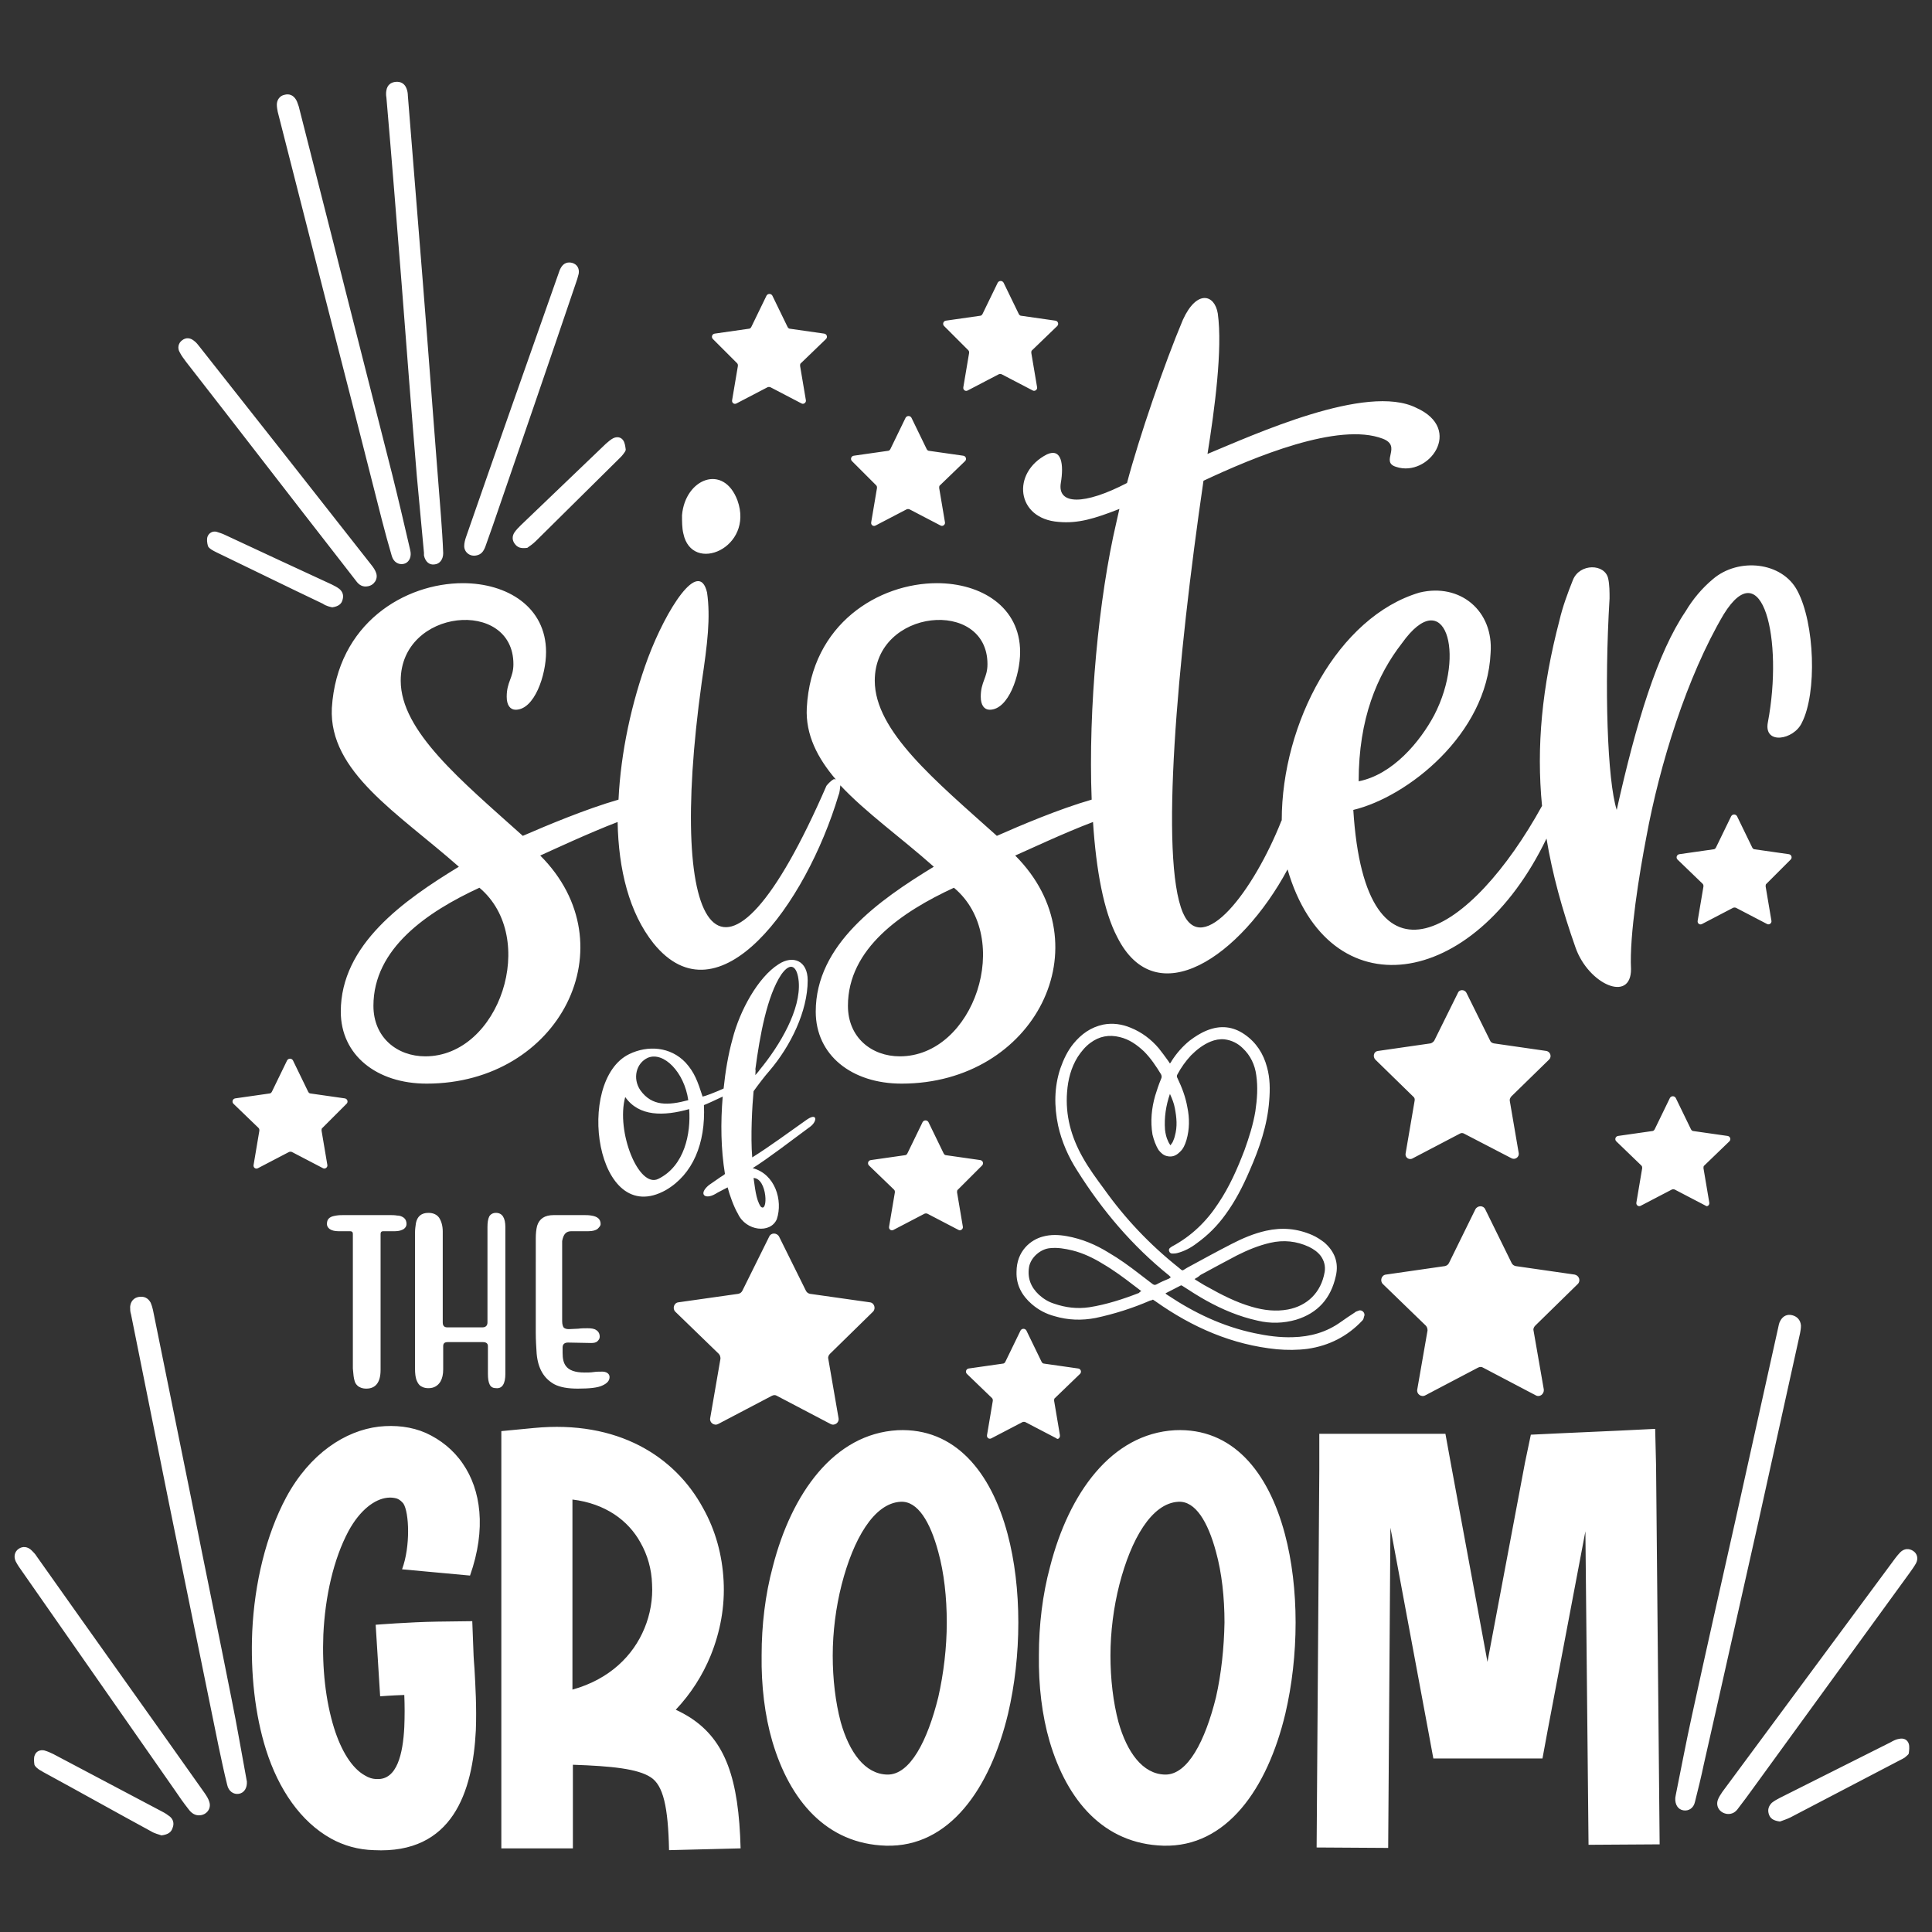 <?xml version="1.0" encoding="utf-8"?>
<!-- Generator: Adobe Illustrator 18.0.0, SVG Export Plug-In . SVG Version: 6.00 Build 0)  -->
<!DOCTYPE svg PUBLIC "-//W3C//DTD SVG 1.1//EN" "http://www.w3.org/Graphics/SVG/1.1/DTD/svg11.dtd">
<svg version="1.1" id="Layer_1" xmlns="http://www.w3.org/2000/svg" xmlns:xlink="http://www.w3.org/1999/xlink" x="0px" y="0px"
	 viewBox="0 0 432 432" enable-background="new 0 0 432 432" xml:space="preserve">
<rect x="0" y="0" width="432" height="432" fill="#333333" stroke="none"/>
<path fill="#FFFFFF" d="M62.1,25c-0.1-0.5-0.2-1.1-0.2-1.6c0-1.1,0.7-2,1.7-2.2c1.1-0.3,2,0.1,2.6,1.1c0.3,0.5,0.4,1,0.6,1.5
	c3.4,13.5,6.9,27,10.3,40.6c3.5,13.9,7.1,27.8,10.6,41.7c1.4,5.6,2.7,11.2,4,16.8c0,0.2,0.1,0.4,0.1,0.5c0.2,1.4-0.5,2.5-1.6,2.7
	c-1.1,0.2-2.2-0.4-2.6-1.8c-0.8-2.7-1.5-5.3-2.2-8C81.1,99.3,76.7,82.1,72.3,65C68.9,51.7,65.5,38.4,62.1,25z M41.6,80.9
	c11.7,15,23.3,30.1,35,45.1c1,1.3,2.1,2.7,3.1,4c0.6,0.8,1.4,1.3,2.5,1.1c1.4-0.2,2.4-1.6,1.9-3c-0.2-0.6-0.6-1.2-1-1.7
	c-12.8-16.3-25.6-32.6-38.5-48.9c-0.3-0.4-0.7-0.9-1.1-1.2c-0.9-0.8-1.9-0.9-2.8-0.2c-0.8,0.6-1.1,1.7-0.5,2.7
	C40.6,79.6,41.1,80.2,41.6,80.9z M74.3,135.8c1.4-0.2,2.1-0.8,2.3-1.7c0.3-1,0-1.8-0.7-2.4c-0.5-0.4-1.1-0.7-1.7-1
	c-8-3.7-16-7.4-23.9-11.1c-0.6-0.3-1.3-0.5-1.9-0.7c-0.9-0.2-1.7,0.3-2,1.1c-0.2,0.6-0.1,1.4,0.1,2.1c0.1,0.3,0.5,0.6,0.8,0.8
	c0.3,0.2,0.7,0.4,1.1,0.6c7.9,3.8,15.8,7.7,23.8,11.5C72.9,135.5,73.8,135.7,74.3,135.8z M89.8,63.4c1.1,14.3,2.2,28.6,3.4,43
	c0.5,5.7,1.1,11.5,1.6,17.2c0,0.2,0,0.4,0,0.6c0.3,1.4,1.2,2.2,2.4,2c1.1-0.1,1.9-1.1,1.9-2.5c-0.1-2.8-0.3-5.5-0.5-8.3
	c-1.4-17.6-2.7-35.3-4.1-52.9c-1.1-13.7-2.2-27.4-3.3-41.1c0-0.5-0.1-1.1-0.3-1.6c-0.4-1.1-1.3-1.6-2.4-1.5
	c-1.1,0.1-1.9,0.7-2.1,1.9c-0.1,0.5-0.1,1.1,0,1.6C87.6,35.6,88.7,49.5,89.8,63.4z M106.5,124.2c1.1-0.2,1.6-0.9,2-1.9
	c0.6-1.6,1.1-3.2,1.7-4.8c6.2-18,12.4-36,18.5-54c0.3-0.8,0.5-1.5,0.7-2.3c0.2-1.2-0.4-2.1-1.4-2.4c-1-0.3-2,0-2.6,1.1
	c-0.3,0.5-0.4,1-0.6,1.5c-6.9,19.6-13.8,39.1-20.6,58.7c-0.2,0.6-0.4,1.3-0.4,2C103.8,123.5,105.1,124.5,106.5,124.2z M115,119.1
	c-0.5,0.8-0.5,1.7,0.1,2.5c0.6,0.8,1.3,1.1,2.8,0.9c0.4-0.3,1.2-0.8,1.9-1.5c6.3-6.2,12.5-12.4,18.8-18.6c0.3-0.3,0.6-0.6,0.8-0.9
	c0.2-0.3,0.6-0.7,0.5-1.1c-0.1-0.7-0.2-1.5-0.6-2c-0.5-0.7-1.4-0.8-2.2-0.4c-0.6,0.3-1.1,0.8-1.6,1.2c-6.4,6.1-12.7,12.2-19.1,18.3
	C115.9,118,115.4,118.5,115,119.1z M55.1,397.8c-1.1-5.9-2.1-11.9-3.3-17.8c-2.9-14.7-6-29.5-8.9-44.2c-2.9-14.3-5.8-28.6-8.7-42.9
	c-0.1-0.5-0.3-1.1-0.5-1.6c-0.6-1.1-1.5-1.5-2.7-1.3c-1.1,0.2-1.8,1-1.9,2.2c0,0.6,0,1.1,0.2,1.7c2.8,14.1,5.7,28.2,8.5,42.3
	c3.7,18.1,7.4,36.3,11.1,54.4c0.6,2.8,1.2,5.7,1.9,8.5c0.3,1.4,1.4,2.2,2.6,2c1.2-0.2,1.9-1.3,1.8-2.8
	C55.2,398.2,55.1,398,55.1,397.8z M45.8,401C33.3,383.3,20.7,365.7,8.2,348c-0.3-0.5-0.7-0.9-1.1-1.3c-0.9-0.9-2-1-2.9-0.4
	c-0.9,0.6-1.2,1.7-0.7,2.8c0.4,0.8,0.9,1.5,1.4,2.2c11.4,16.3,22.8,32.7,34.2,49c1,1.5,2,2.9,3.1,4.3c0.6,0.8,1.4,1.4,2.5,1.3
	c1.5-0.1,2.6-1.5,2.1-3C46.6,402.2,46.2,401.6,45.8,401z M36.3,405.1c-8.1-4.3-16.3-8.6-24.4-12.9c-0.6-0.3-1.3-0.6-2-0.8
	c-0.9-0.2-1.8,0.2-2.1,1c-0.3,0.6-0.2,1.5-0.1,2.2c0.1,0.3,0.5,0.7,0.8,0.9c0.3,0.3,0.7,0.4,1.1,0.7c8.1,4.4,16.1,8.9,24.2,13.3
	c0.8,0.5,1.8,0.7,2.3,0.9c1.5-0.2,2.2-0.7,2.5-1.7c0.4-1,0.1-1.9-0.6-2.5C37.5,405.8,36.9,405.4,36.3,405.1z M402.5,298.1
	c0.1-0.5,0.2-1.1,0.2-1.7c-0.1-1.2-0.8-2-1.9-2.3c-1.1-0.3-2.1,0.1-2.7,1.2c-0.3,0.5-0.4,1.1-0.5,1.6c-3.2,14.3-6.3,28.5-9.5,42.8
	c-3.3,14.7-6.6,29.3-9.8,44c-1.3,5.9-2.4,11.8-3.6,17.7c0,0.2-0.1,0.4-0.1,0.6c-0.1,1.5,0.6,2.6,1.8,2.8c1.2,0.2,2.3-0.5,2.6-1.9
	c0.7-2.8,1.4-5.6,2-8.5c4.1-18,8.1-36.1,12.2-54.2C396.3,326.2,399.4,312.1,402.5,298.1z M427.8,346.8c-0.9-0.6-2-0.6-2.9,0.3
	c-0.4,0.4-0.7,0.8-1.1,1.3c-12.9,17.4-25.8,34.9-38.7,52.3c-0.4,0.6-0.8,1.2-1,1.8c-0.5,1.5,0.5,2.9,2.1,3.1
	c1.1,0.1,1.9-0.4,2.5-1.3c1.1-1.4,2.1-2.8,3.2-4.3c11.7-16.1,23.4-32.2,35.1-48.3c0.5-0.7,1-1.4,1.4-2.1
	C429,348.5,428.7,347.4,427.8,346.8z M424.7,388.8c-0.7,0.1-1.3,0.4-2,0.8c-8.2,4.1-16.5,8.3-24.7,12.4c-0.6,0.3-1.3,0.7-1.8,1.1
	c-0.7,0.7-1,1.5-0.7,2.5c0.3,1,1,1.5,2.5,1.7c0.5-0.2,1.5-0.5,2.3-0.9c8.2-4.3,16.3-8.5,24.5-12.8c0.4-0.2,0.8-0.4,1.1-0.6
	c0.3-0.3,0.8-0.6,0.9-0.9c0.1-0.7,0.2-1.6,0-2.2C426.5,389,425.7,388.6,424.7,388.8z M352.8,287.1c0.7-0.7,0.3-1.9-0.7-2.1
	l-13.2-1.9c-0.4-0.1-0.7-0.3-0.9-0.7l-5.9-12c-0.4-0.9-1.7-0.9-2.2,0l-5.9,12c-0.2,0.4-0.5,0.6-0.9,0.7l-13.2,1.9
	c-1,0.1-1.4,1.4-0.7,2.1l9.6,9.3c0.3,0.3,0.4,0.7,0.4,1.1l-2.3,13.2c-0.2,1,0.9,1.8,1.8,1.3l11.8-6.2c0.4-0.2,0.8-0.2,1.1,0
	l11.8,6.2c0.9,0.5,1.9-0.3,1.8-1.3l-2.3-13.2c-0.1-0.4,0.1-0.8,0.4-1.1L352.8,287.1z M400.4,192.2c0.4-0.4,0.2-1.1-0.4-1.2l-7.7-1.1
	c-0.2,0-0.4-0.2-0.5-0.4l-3.4-7c-0.3-0.5-1-0.5-1.3,0l-3.4,7c-0.1,0.2-0.3,0.4-0.5,0.4l-7.7,1.1c-0.6,0.1-0.8,0.8-0.4,1.2l5.6,5.4
	c0.2,0.2,0.2,0.4,0.2,0.6l-1.3,7.7c-0.1,0.6,0.5,1,1,0.7l6.9-3.6c0.2-0.1,0.5-0.1,0.7,0l6.9,3.6c0.5,0.3,1.1-0.2,1-0.7l-1.3-7.7
	c0-0.2,0-0.5,0.2-0.6L400.4,192.2z M195.9,108.5c0.2,0.2,0.2,0.4,0.2,0.6l-1.3,7.7c-0.1,0.6,0.5,1,1,0.7l6.9-3.6
	c0.2-0.1,0.5-0.1,0.7,0l6.9,3.6c0.5,0.3,1.1-0.2,1-0.7l-1.3-7.7c0-0.2,0-0.5,0.2-0.6l5.6-5.4c0.4-0.4,0.2-1.1-0.4-1.2l-7.7-1.1
	c-0.2,0-0.4-0.2-0.5-0.4l-3.4-7c-0.3-0.5-1-0.5-1.3,0l-3.4,7c-0.1,0.2-0.3,0.4-0.5,0.4l-7.7,1.1c-0.6,0.1-0.8,0.8-0.4,1.2
	L195.9,108.5z M77.5,246.8c0.4-0.4,0.2-1.1-0.4-1.2l-7.7-1.1c-0.2,0-0.4-0.2-0.5-0.4l-3.4-7c-0.3-0.5-1-0.5-1.3,0l-3.4,7
	c-0.1,0.2-0.3,0.4-0.5,0.4l-7.7,1.1c-0.6,0.1-0.8,0.8-0.4,1.2l5.6,5.4c0.2,0.2,0.2,0.4,0.2,0.6l-1.3,7.7c-0.1,0.6,0.5,1,1,0.7
	l6.9-3.6c0.2-0.1,0.5-0.1,0.7,0l6.9,3.6c0.5,0.3,1.1-0.2,1-0.7l-1.3-7.7c0-0.2,0-0.5,0.2-0.6L77.5,246.8z M164.8,81.2
	c0.2,0.2,0.2,0.4,0.2,0.6l-1.3,7.7c-0.1,0.6,0.5,1,1,0.7l6.9-3.6c0.2-0.1,0.5-0.1,0.7,0l6.9,3.6c0.5,0.3,1.1-0.2,1-0.7l-1.3-7.7
	c0-0.2,0-0.5,0.2-0.6l5.6-5.4c0.4-0.4,0.2-1.1-0.4-1.2l-7.7-1.1c-0.2,0-0.4-0.2-0.5-0.4l-3.4-7c-0.3-0.5-1-0.5-1.3,0l-3.4,7
	c-0.1,0.2-0.3,0.4-0.5,0.4l-7.7,1.1c-0.6,0.1-0.8,0.8-0.4,1.2L164.8,81.2z M216.5,78.3c0.2,0.2,0.2,0.4,0.2,0.6l-1.3,7.7
	c-0.1,0.6,0.5,1,1,0.7l6.9-3.6c0.2-0.1,0.5-0.1,0.7,0l6.9,3.6c0.5,0.3,1.1-0.2,1-0.7l-1.3-7.7c0-0.2,0-0.5,0.2-0.6l5.6-5.4
	c0.4-0.4,0.2-1.1-0.4-1.2l-7.7-1.1c-0.2,0-0.4-0.2-0.5-0.4l-3.4-7c-0.3-0.5-1-0.5-1.3,0l-3.4,7c-0.1,0.2-0.3,0.4-0.5,0.4l-7.7,1.1
	c-0.6,0.1-0.8,0.8-0.4,1.2L216.5,78.3z M346.4,236.9c0.6-0.6,0.3-1.7-0.6-1.9l-11.8-1.7c-0.4-0.1-0.7-0.3-0.8-0.6l-5.3-10.7
	c-0.4-0.8-1.6-0.8-1.9,0l-5.3,10.7c-0.2,0.3-0.5,0.5-0.8,0.6l-11.8,1.7c-0.9,0.1-1.2,1.2-0.6,1.9l8.5,8.3c0.3,0.2,0.4,0.6,0.3,1
	l-2,11.7c-0.2,0.9,0.8,1.6,1.6,1.1l10.5-5.5c0.3-0.2,0.7-0.2,1,0L338,259c0.8,0.4,1.7-0.3,1.6-1.1l-2-11.7c-0.1-0.4,0.1-0.7,0.3-1
	L346.4,236.9z M382.2,268.9l-1.3-7.7c0-0.2,0-0.5,0.2-0.6l5.6-5.4c0.4-0.4,0.2-1.1-0.4-1.2l-7.7-1.1c-0.2,0-0.4-0.2-0.5-0.4l-3.4-7
	c-0.3-0.5-1-0.5-1.3,0l-3.4,7c-0.1,0.2-0.3,0.4-0.5,0.4l-7.7,1.1c-0.6,0.1-0.8,0.8-0.4,1.2l5.6,5.4c0.2,0.2,0.2,0.4,0.2,0.6
	l-1.3,7.7c-0.1,0.6,0.5,1,1,0.7l6.9-3.6c0.2-0.1,0.5-0.1,0.7,0l6.9,3.6C381.7,269.9,382.3,269.5,382.2,268.9z M219.6,260.6
	c0.4-0.4,0.2-1.1-0.4-1.2l-7.7-1.1c-0.2,0-0.4-0.2-0.5-0.4l-3.4-7c-0.3-0.5-1-0.5-1.3,0l-3.4,7c-0.1,0.2-0.3,0.4-0.5,0.4l-7.7,1.1
	c-0.6,0.1-0.8,0.8-0.4,1.2l5.6,5.4c0.2,0.2,0.2,0.4,0.2,0.6l-1.3,7.7c-0.1,0.6,0.5,1,1,0.7l6.9-3.6c0.2-0.1,0.5-0.1,0.7,0l6.9,3.6
	c0.5,0.3,1.1-0.2,1-0.7l-1.3-7.7c0-0.2,0-0.5,0.2-0.6L219.6,260.6z M237,320.9l-1.3-7.7c0-0.2,0-0.5,0.2-0.6l5.6-5.4
	c0.4-0.4,0.2-1.1-0.4-1.2l-7.7-1.1c-0.2,0-0.4-0.2-0.5-0.4l-3.4-7c-0.3-0.5-1-0.5-1.3,0l-3.4,7c-0.1,0.2-0.3,0.4-0.5,0.4l-7.7,1.1
	c-0.6,0.1-0.8,0.8-0.4,1.2l5.6,5.4c0.2,0.2,0.2,0.4,0.2,0.6l-1.3,7.7c-0.1,0.6,0.5,1,1,0.7l6.9-3.6c0.2-0.1,0.5-0.1,0.7,0l6.9,3.6
	C236.5,322,237.1,321.5,237,320.9z M195.2,293.3c0.7-0.7,0.3-2-0.7-2.1l-13.4-1.9c-0.4-0.1-0.7-0.3-0.9-0.7l-6-12.1
	c-0.5-0.9-1.8-0.9-2.2,0l-6,12.1c-0.2,0.4-0.5,0.6-0.9,0.7l-13.4,1.9c-1,0.1-1.4,1.4-0.7,2.1l9.7,9.4c0.3,0.3,0.4,0.7,0.4,1.1
	l-2.3,13.3c-0.2,1,0.9,1.8,1.8,1.3l12-6.3c0.4-0.2,0.8-0.2,1.1,0l12,6.3c0.9,0.5,2-0.3,1.8-1.3l-2.3-13.3c-0.1-0.4,0.1-0.8,0.4-1.1
	L195.2,293.3z M103.5,130.4c9.9,0,18.6,5.3,18.6,15.4c0,5.2-2.6,12.9-6.8,12.9c-1.2,0-2-1-2-2.9c0-3.4,1.5-4.2,1.5-7.3
	c0-14.8-25.2-12.5-25.2,3.7c0,11.3,13.6,22.4,27.3,34.7c5.3-2.3,14.1-6,21.4-8.1c0.5-10.5,2.9-21.7,6.6-31.7
	c4.1-10.9,11.4-22.4,13.2-14.6c0.8,5.6,0.1,11.4-1.2,20.1c-8,57.6,4.6,76.7,27.9,23.1c0.4-0.5,1-1.1,1.5-1.4c0.1-0.1,0.4-0.1,0.6,0
	c-4.1-4.8-6.8-10-6.5-16c1-18.9,16.2-27.9,29.1-27.9c9.9,0,18.6,5.3,18.6,15.4c0,5.2-2.6,12.9-6.8,12.9c-1.2,0-2-1-2-2.9
	c0-3.4,1.5-4.2,1.5-7.3c0-14.8-25.2-12.5-25.2,3.7c0,11.3,13.6,22.4,27.3,34.7c5.2-2.3,13.9-6,21.2-8.1c-0.8-20.5,1.6-45.2,5.5-61.9
	l0.7-3.1c-5.6,2.2-9.3,3.3-13.6,2.9c-9.5-0.7-10.6-11-2.6-15.1c3.3-1.5,3.8,2.3,3.1,6.4c-0.8,4.9,5.2,5,14.8,0
	c2.7-10.2,8.4-26.8,12.5-36.5c3.1-6.8,7.1-5.7,7.8-1.4c1.1,7.9-0.7,21.4-2.3,31.4c10.2-4.2,35.6-15.9,46.7-10.3
	c10.7,4.8,2.7,15.6-4.5,13.2c-3.7-1.1,1.4-4.6-3-6.3c-9.9-3.8-28.8,4.1-40.1,9.4c-5.9,40.4-9.8,84.4-4.6,96.6
	c4.4,10.1,15.8-4.9,22-20.5c0-0.1,0.1-0.1,0.1-0.2c0-21.7,12.6-45.5,30.8-50.9c9.1-2.2,16.6,4.1,15.9,13.5
	c-0.8,18.2-18.6,32.2-30.7,35.1c2.7,43.2,26.5,27.6,42.2-0.9c-1.3-13.3,0-26.6,3.9-41.5c0.7-3,1.8-6,3-9c1.5-3.8,7.2-3.7,7.9-0.3
	c0.3,1.4,0.3,3,0.3,4.4c-1.2,19.9-0.5,40.7,1.6,47.3c4.4-19.7,9.1-35.1,15.4-44.4c1.6-2.7,3.7-5.2,6.1-7.2
	c5.7-4.9,15.5-3.9,18.9,2.6c3.9,7.3,4.4,22.9,1,29.5c-1.8,3.9-8.6,5-7.6-0.1c3.5-18.5-1.2-38.2-9.9-24.1
	c-8.2,13.9-14.3,33.5-17.3,49.9c-1.5,7.8-3.8,21.8-3.4,29.4c0,7.6-9.5,3.4-12.4-4.8c-3-8.5-5.2-16.5-6.5-24.4
	c-16.4,34.1-48.7,38.5-57.9,6.9c-10.5,19.5-29.4,32.5-38.1,15.1c-3-5.7-4.7-14.9-5.4-25.7c-6.4,2.4-15.3,6.6-17.4,7.5
	c20,20,4.4,51-25.4,51c-11.2,0-19.2-6.4-19.2-16.1c0-15,14.1-24.9,26.4-32.4c-7.3-6.5-15.2-12.1-20.9-18.2c-0.1,0.7-0.1,1.5-0.4,2.2
	c-7.3,24.4-26.8,51.2-41.4,33.1c-5.4-6.8-7.8-16.4-8-27.1c-6.3,2.4-15.3,6.6-17.3,7.5c20,20,4.4,51-25.4,51
	c-11.2,0-19.2-6.4-19.2-16.1c0-15,14.1-24.9,26.4-32.4c-13.6-12-29.1-21.2-28.4-35.5C75.4,139.3,90.6,130.4,103.5,130.4z
	 M303.8,174.7c7.6-1.5,13.7-8.8,16.9-14.8c7.2-13.9,2.3-29.4-7.2-16.1C307.9,151,303.8,160.7,303.8,174.7z M213.3,198.5
	c-11.7,5.4-23.7,13.6-23.7,26.4c0,7.1,5.3,11.3,11.6,11.3C217.8,236.2,226.7,209.7,213.3,198.5z M107.2,198.5
	c-11.7,5.4-23.7,13.6-23.7,26.4c0,7.1,5.3,11.3,11.6,11.3C111.7,236.2,120.5,209.7,107.2,198.5z M164.9,111.9
	c-3.1-8.3-11.7-4.9-12.4,3.3c0,1.4,0,2.9,0.3,4.1C154.7,128.5,168.7,122.5,164.9,111.9z M140.7,235.7c4.1-2,9.2-1.7,12.6,1.9
	c2,2.2,2.7,4.2,3.8,7.6c0.6-0.1,2.7-0.9,4.7-1.8c0.4-3.8,1-7.5,2-11.1c1.6-6.3,5.7-13.8,10.3-16.7c3.2-2.1,6.5-0.8,6.5,3.6
	c0,6.9-3.8,14.7-8.6,20.3c-0.9,1-2.5,3.1-3.5,4.5c-0.3,3.1-0.7,10.2-0.3,14.8c4-2.5,8.3-5.7,12-8.3c2.6-1.9,2.6,0.2,1,1.4
	c-4.6,3.4-9.4,7.1-12.9,9.3c5,1.3,6.8,7.2,5.4,11.4c-1.4,3.3-6.9,2.7-8.7-1.2c-0.9-1.5-1.9-4.3-2.3-5.9c-0.7,0.4-2.2,1.1-2.8,1.5
	c-2.3,1.3-3.8,0-1.4-2l2.6-1.8c0.3-0.2,0.7-0.4,1-0.7c-0.9-5.5-1-11.4-0.5-17.3c-1.7,0.8-3.4,1.6-4.2,1.9c0.4,8.6-2.5,15.5-8.5,19
	C133.2,274.9,128.5,241.6,140.7,235.7z M168.5,263.4c0.3,1.9,0.5,4.8,1.6,6.4C171.8,271.4,171.6,263.5,168.5,263.4z M168.9,240.4
	c0.5-0.6,0.8-0.9,0.9-1.1c4.7-5.7,9.3-13.6,8.8-19.8c-0.3-3.3-1.7-4.7-3.9-1.6c-3.2,4.8-4.8,13.7-5.8,21.2
	C169,239.2,168.9,239.7,168.9,240.4z M143.2,243.8c2.6,3.6,6.2,3.4,10.7,2.2c-0.9-6.3-5.5-10.9-9-9.5
	C142.2,237.7,141.4,241.2,143.2,243.8z M147.2,263.6c5.9-2.9,7.3-10.2,6.9-15.6c-5.7,1.6-11.2,1.7-14.3-2.7
	C137.7,253,142.8,265.8,147.2,263.6z M79.3,308.8c0.1,0.4,0.3,0.7,0.6,1c0.4,0.4,1.1,0.7,2,0.7c2.1,0,3.2-1.4,3.2-4.2v-30.4
	c0-0.4,0.2-0.6,0.6-0.6h2.7c0.8,0,1.4-0.2,1.9-0.5c0.4-0.3,0.6-0.7,0.6-1.1c0-0.6-0.2-1.1-0.6-1.4c-0.4-0.3-0.9-0.5-1.5-0.5
	c-0.6-0.1-1.1-0.1-1.6-0.1H76.8c-0.5,0-1,0-1.6,0.1c-0.6,0.1-1.1,0.2-1.5,0.5c-0.4,0.3-0.6,0.7-0.6,1.4c0,0.4,0.2,0.8,0.6,1.1
	c0.4,0.3,1.1,0.5,1.9,0.5h2.7c0.4,0,0.6,0.2,0.6,0.6V306C79,307.3,79.1,308.2,79.3,308.8z M113,307.2v-32.8c0-2.1-0.7-3.2-2.1-3.2
	c-0.7,0-1.2,0.3-1.5,0.8c-0.3,0.6-0.4,1.4-0.4,2.4v21.3c0,0.7-0.4,1.1-1.1,1.1l-7.9,0c-0.7,0-1-0.4-1-1.1v-20.3
	c0-1.3-0.3-2.3-0.8-3.1c-0.5-0.7-1.3-1.1-2.4-1.1c-1.6,0-2.5,0.8-2.8,2.3c-0.1,0.7-0.2,1.4-0.2,2.1V306c0,1.1,0.1,1.9,0.3,2.5
	c0.2,0.5,0.4,0.9,0.7,1.2c0.4,0.4,1.1,0.7,2,0.7c1.2,0,2.1-0.5,2.7-1.5c0.4-0.7,0.6-1.6,0.6-2.7v-5.2c0-0.6,0.3-0.9,1-0.9l7.9,0
	c0.7,0,1.1,0.3,1.1,0.9v6.2c0,1,0.1,1.8,0.4,2.4s0.8,0.8,1.5,0.8C112.3,310.5,113,309.4,113,307.2z M127.8,275.3c0.6,0,1.3,0,1.9,0
	c0.6,0,1.3,0,1.9,0c0.9,0,1.6-0.2,2-0.5c0.4-0.4,0.7-0.7,0.7-1.1c0-1.1-0.7-1.7-2.1-1.9c-0.6-0.1-1.1-0.1-1.6-0.1h-6.8
	c-2,0-3.2,0.8-3.7,2.4c-0.2,0.8-0.3,1.7-0.3,2.8V298c0,1.6,0.1,3.2,0.2,4.7c0.3,3.3,1.6,5.5,3.9,6.8c1.3,0.7,3.1,1,5.3,1
	c2.6,0,4.5-0.2,5.5-0.7c1.1-0.5,1.6-1.1,1.6-1.9c0-0.4-0.2-0.7-0.5-0.9c-0.3-0.2-0.7-0.3-1.1-0.3c-0.7,0-1.3,0-2,0.1
	c-0.6,0.1-1.3,0.1-2,0.1c-2.1,0-3.5-0.5-4.2-1.5c-0.5-0.7-0.7-1.6-0.7-2.9v-1.2c0-0.7,0.4-1.1,1.2-1.1l5.2,0.1
	c0.6,0,1.1-0.1,1.4-0.4c0.3-0.3,0.5-0.6,0.5-1c0-0.7-0.3-1.2-0.8-1.5c-0.4-0.3-1.1-0.4-1.9-0.4c-0.7,0-1.4,0-2.1,0.1
	c-0.7,0-1.4,0.1-2.1,0.1c-0.5,0-0.8-0.1-1.1-0.3c-0.2-0.2-0.4-0.7-0.4-1.5v-17.9C126,275.9,126.6,275.3,127.8,275.3z M105.1,352.3
	c3.7-10.5,2.4-19.2-1.6-25c-2.1-3.1-5-5.4-8.3-6.9c-3.2-1.4-6.8-1.8-10.5-1.4c-7.5,0.9-15.4,6-20.7,15.8c-4.5,8.4-7.1,19.2-7.6,30
	c-0.4,9.3,0.6,18.6,3.1,26.5c2.8,8.8,7.7,16,14.5,19.8c2.9,1.6,6.1,2.5,9.6,2.6c17.6,0.9,22.1-13,22.8-26.8c0.2-5.2-0.1-10-0.3-13.7
	c-0.1-1.4-0.2-2.6-0.2-2.9l-0.3-7.8l-7.8,0.1c-6.4,0.1-13.7,0.7-13.8,0.7l1,16c0,0,2.4-0.2,5.4-0.3c0.1,2.3,0.1,4.8,0,7.2
	c-0.3,5.9-1.6,11.8-6.1,11.6c-1,0-1.9-0.3-2.7-0.8c-2.9-1.6-5.3-5.5-6.9-10.6c-1.9-6.1-2.7-13.4-2.4-20.9c0.4-8.6,2.3-16.9,5.6-23.1
	c2.6-4.8,5.9-7.2,8.7-7.5c0.8-0.1,1.6,0,2.2,0.2c0.5,0.2,1,0.6,1.4,1.1c1.3,2,1.6,9.6-0.3,14.7L105.1,352.3z M165.6,413.3l-16,0.4
	c-0.2-9.7-1.3-14.5-4.1-16.3c-2.9-1.9-8.7-2.5-17.4-2.8v18.7h-16l0-86V320l7.3-0.7c18.7-1.8,31.5,6.3,37.8,17.9
	c2.8,5,4.3,10.5,4.6,16.3c0.3,5.6-0.7,11.3-2.9,16.7c-1.8,4.4-4.4,8.5-7.8,12.1c1.1,0.5,2.2,1.1,3.3,1.8
	C162.2,389.2,165.2,397.7,165.6,413.3z M145.8,354.2c-0.1-3.3-1-6.5-2.6-9.3c-2.7-4.9-7.8-8.7-15.2-9.6v42.5
	c8.3-2.3,13.6-7.6,16.1-13.7C145.4,361,146,357.5,145.8,354.2z M225.3,343c1.6,6,2.4,12.8,2.4,19.8s-0.8,14-2.3,20.4
	c-4,16.7-13.1,29.9-27.3,29.5c-13.3-0.4-21.5-10.1-25.4-23.3c-1.7-5.8-2.5-12.5-2.4-19.3c0-6.7,0.8-13.5,2.5-19.8
	c4.2-16.4,13.7-29.7,27.9-30.5C213.5,319.2,221.6,329.1,225.3,343z M211.7,362.8c0-5.6-0.6-11.1-1.9-15.8
	c-1.8-6.7-4.6-11.4-8.4-11.2c-6,0.3-10.6,8.4-13.2,18.5c-1.3,5.1-2,10.6-2,15.9c0,5.2,0.6,10.4,1.8,14.9c1.9,6.7,5.4,11.6,10.4,11.7
	c5.1,0.1,9-7.6,11.4-17.3C211,374.2,211.7,368.4,211.7,362.8z M287.3,343c1.6,6,2.4,12.8,2.4,19.8s-0.8,14-2.3,20.4
	c-4,16.7-13.1,29.9-27.3,29.5c-13.3-0.4-21.5-10.1-25.4-23.3c-1.7-5.8-2.5-12.5-2.4-19.3c0-6.7,0.8-13.5,2.5-19.8
	c4.2-16.4,13.7-29.7,27.9-30.5C275.6,319.2,283.6,329.1,287.3,343z M273.8,362.8c0-5.6-0.6-11.1-1.9-15.8
	c-1.8-6.7-4.6-11.4-8.4-11.2c-6,0.3-10.6,8.4-13.2,18.5c-1.3,5.1-2,10.6-2,15.9c0,5.2,0.6,10.4,1.8,14.9c1.9,6.7,5.4,11.6,10.4,11.7
	c5.1,0.1,9-7.6,11.4-17.3C273.1,374.2,273.7,368.4,273.8,362.8z M370.1,319.5l-8.2,0.4l-13.3,0.6l-6.3,0.3L341,327l-8.4,44.6
	l-8.2-44.4l-1.2-6.6H295l0,8l-0.6,84.5l16,0.1l0.5-71.6l8.4,45.1l1.2,6.5h6.7l11.1,0h6.6l1.2-6.5l8.4-44.3l0.7,70.1l15.9-0.1
	l-0.8-84.7L370.1,319.5z M304.6,295.3c-3.3,3.5-7.4,5.6-12.2,6.3c-2.3,0.3-4.6,0.3-6.9,0.1c-10-1-18.9-4.9-27.1-10.7
	c-0.2-0.1-0.4-0.3-0.6-0.4c-0.2,0.1-0.4,0.2-0.6,0.2c-3.9,1.7-8,3-12.2,3.9c-3.1,0.6-6.2,0.5-9.2-0.4c-1.9-0.5-3.6-1.4-5.1-2.7
	c-2.2-1.9-3.5-4.3-3.4-7.2c0-4.7,3.2-7.2,5.9-7.9c1.8-0.5,3.6-0.4,5.3-0.1c3.4,0.6,6.5,1.9,9.4,3.7c2.4,1.4,4.6,3,6.8,4.7
	c1,0.8,2,1.5,3,2.3c0.3,0.2,0.5,0.3,0.9,0.1c0.9-0.5,1.8-0.9,2.8-1.3c0.1-0.1,0.3-0.2,0.4-0.3c-0.2-0.2-0.3-0.3-0.4-0.4
	c-8.2-6.6-14.9-14.5-20.5-23.4c-2-3.1-3.5-6.5-4.3-10.1c-0.9-4.3-0.9-8.6,0.5-12.8c0.7-2,1.6-3.9,2.9-5.5c1.8-2.2,3.9-3.7,6.7-4.3
	c2.1-0.4,4.2-0.1,6.1,0.7c2.5,1,4.6,2.6,6.3,4.6c0.7,0.9,1.4,1.8,2.1,2.8c0.1,0.2,0.3,0.4,0.4,0.6c0.2-0.2,0.3-0.4,0.4-0.6
	c1.1-1.7,2.4-3.2,4-4.5c1.2-0.9,2.4-1.7,3.9-2.3c3-1.2,5.8-0.9,8.4,0.9c2.6,1.8,4.2,4.3,5,7.3c0.7,2.5,0.7,5,0.5,7.5
	c-0.4,5.5-2.2,10.7-4.4,15.7c-1.5,3.5-3.2,6.8-5.4,9.8c-1.8,2.5-3.9,4.6-6.4,6.4c-1.3,1-2.8,1.8-4.4,2.2c-0.4,0.1-0.8,0.1-1.1,0.1
	c-0.3,0-0.6-0.2-0.7-0.6c-0.1-0.4,0.1-0.6,0.4-0.8c0.1-0.1,0.2-0.1,0.3-0.2c4.3-2.3,7.7-5.6,10.3-9.6c2.5-3.7,4.3-7.8,5.9-12
	c1-2.8,1.9-5.6,2.4-8.6c0.4-2.7,0.6-5.4,0.2-8.1c-0.3-2.3-1.3-4.4-3-6c-1.1-1.1-2.5-1.8-4.1-2c-1.1-0.1-2.1,0.1-3.1,0.5
	c-1.7,0.7-3.1,1.8-4.4,3.1c-1.2,1.3-2.2,2.7-3,4.2c-0.2,0.3-0.2,0.6,0,0.9c1,2.1,1.8,4.2,2.2,6.5c0.5,2.4,0.5,4.9-0.2,7.3
	c-0.3,1-0.7,2-1.5,2.7c-0.8,0.8-1.7,1.2-2.9,0.9c-0.8-0.2-1.3-0.7-1.8-1.3c-0.7-1.1-1.1-2.3-1.4-3.5c-0.5-3-0.2-5.9,0.6-8.7
	c0.4-1.3,0.8-2.5,1.3-3.7c0.2-0.4,0.2-0.7,0-1.1c-1.1-1.8-2.3-3.6-3.8-5.1c-1.6-1.5-3.3-2.7-5.4-3.2c-2.4-0.6-4.6-0.2-6.6,1.3
	c-1.1,0.8-2,1.9-2.8,3.1c-1.5,2.4-2.2,5.1-2.4,7.9c-0.4,5.2,0.9,10,3.5,14.6c1.4,2.5,3.1,4.8,4.8,7.1c4.7,6.6,10.2,12.4,16.6,17.5
	c1.1,0.9,0.7,0.8,1.9,0.1c3.3-1.8,6.6-3.6,9.9-5.3c2.5-1.3,5.1-2.4,7.8-3c3.6-0.8,7-0.5,10.4,1c0.9,0.4,1.8,1,2.6,1.6
	c2.3,2,3.3,4.5,2.6,7.5c-1.1,5-4,8.3-8.9,9.8c-2.8,0.8-5.7,0.9-8.6,0.2c-4.1-0.9-7.9-2.5-11.5-4.5c-1.8-1-3.5-2.1-5.2-3.2
	c-0.1-0.1-0.2-0.1-0.4-0.2c-1.2,0.6-2.3,1.2-3.5,1.8c0.2,0.2,0.3,0.3,0.5,0.4c6,4,12.3,7,19.4,8.5c2.8,0.6,5.7,1,8.6,0.9
	c3.9-0.1,7.5-1.1,10.7-3.4c1-0.7,2-1.4,3.1-2.1c0.2-0.2,0.5-0.3,0.8-0.4c0.4-0.2,0.8-0.1,1.1,0.2c0.3,0.3,0.4,0.7,0.2,1.1
	C304.9,294.9,304.8,295.1,304.6,295.3z M267.1,286c0.3,0.2,0.4,0.3,0.6,0.4c0.7,0.4,1.4,0.9,2.2,1.3c3.2,1.8,6.5,3.5,10,4.5
	c2.7,0.8,5.4,1.1,8.1,0.6c4.2-0.8,7.4-3.7,8.2-8.4c0.2-1.3-0.1-2.5-0.9-3.6c-0.7-0.9-1.6-1.5-2.6-2c-2.8-1.3-5.7-1.6-8.7-0.9
	c-2.6,0.6-5,1.6-7.4,2.8c-2.7,1.4-5.4,2.9-8.2,4.4C268,285.5,267.6,285.7,267.1,286z M260.5,252.6c0.1,0.9,0.3,1.8,0.7,2.6
	c0.1,0.3,0.3,0.5,0.5,0.9c0.2-0.3,0.4-0.5,0.5-0.7c0.2-0.5,0.4-0.9,0.5-1.4c0.6-2.1,0.4-4.1,0-6.2c-0.2-1.1-0.6-2.1-1.1-3.2
	C260.7,247.2,260.3,249.9,260.5,252.6z M255.2,288.7c-0.6-0.5-1.2-0.9-1.7-1.3c-2.2-1.7-4.5-3.4-6.9-4.8c-2.1-1.3-4.4-2.4-6.8-3
	c-1.7-0.4-3.3-0.7-5.1-0.5c-2,0.2-4.2,2-4.6,4.2c-0.4,2.5,0.4,4.5,2.2,6.2c1,0.9,2.1,1.6,3.4,2c2.6,0.9,5.2,1.2,7.9,0.8
	c3.8-0.6,7.5-1.8,11.1-3.2C254.8,288.9,255,288.8,255.2,288.7z"/>
</svg>
